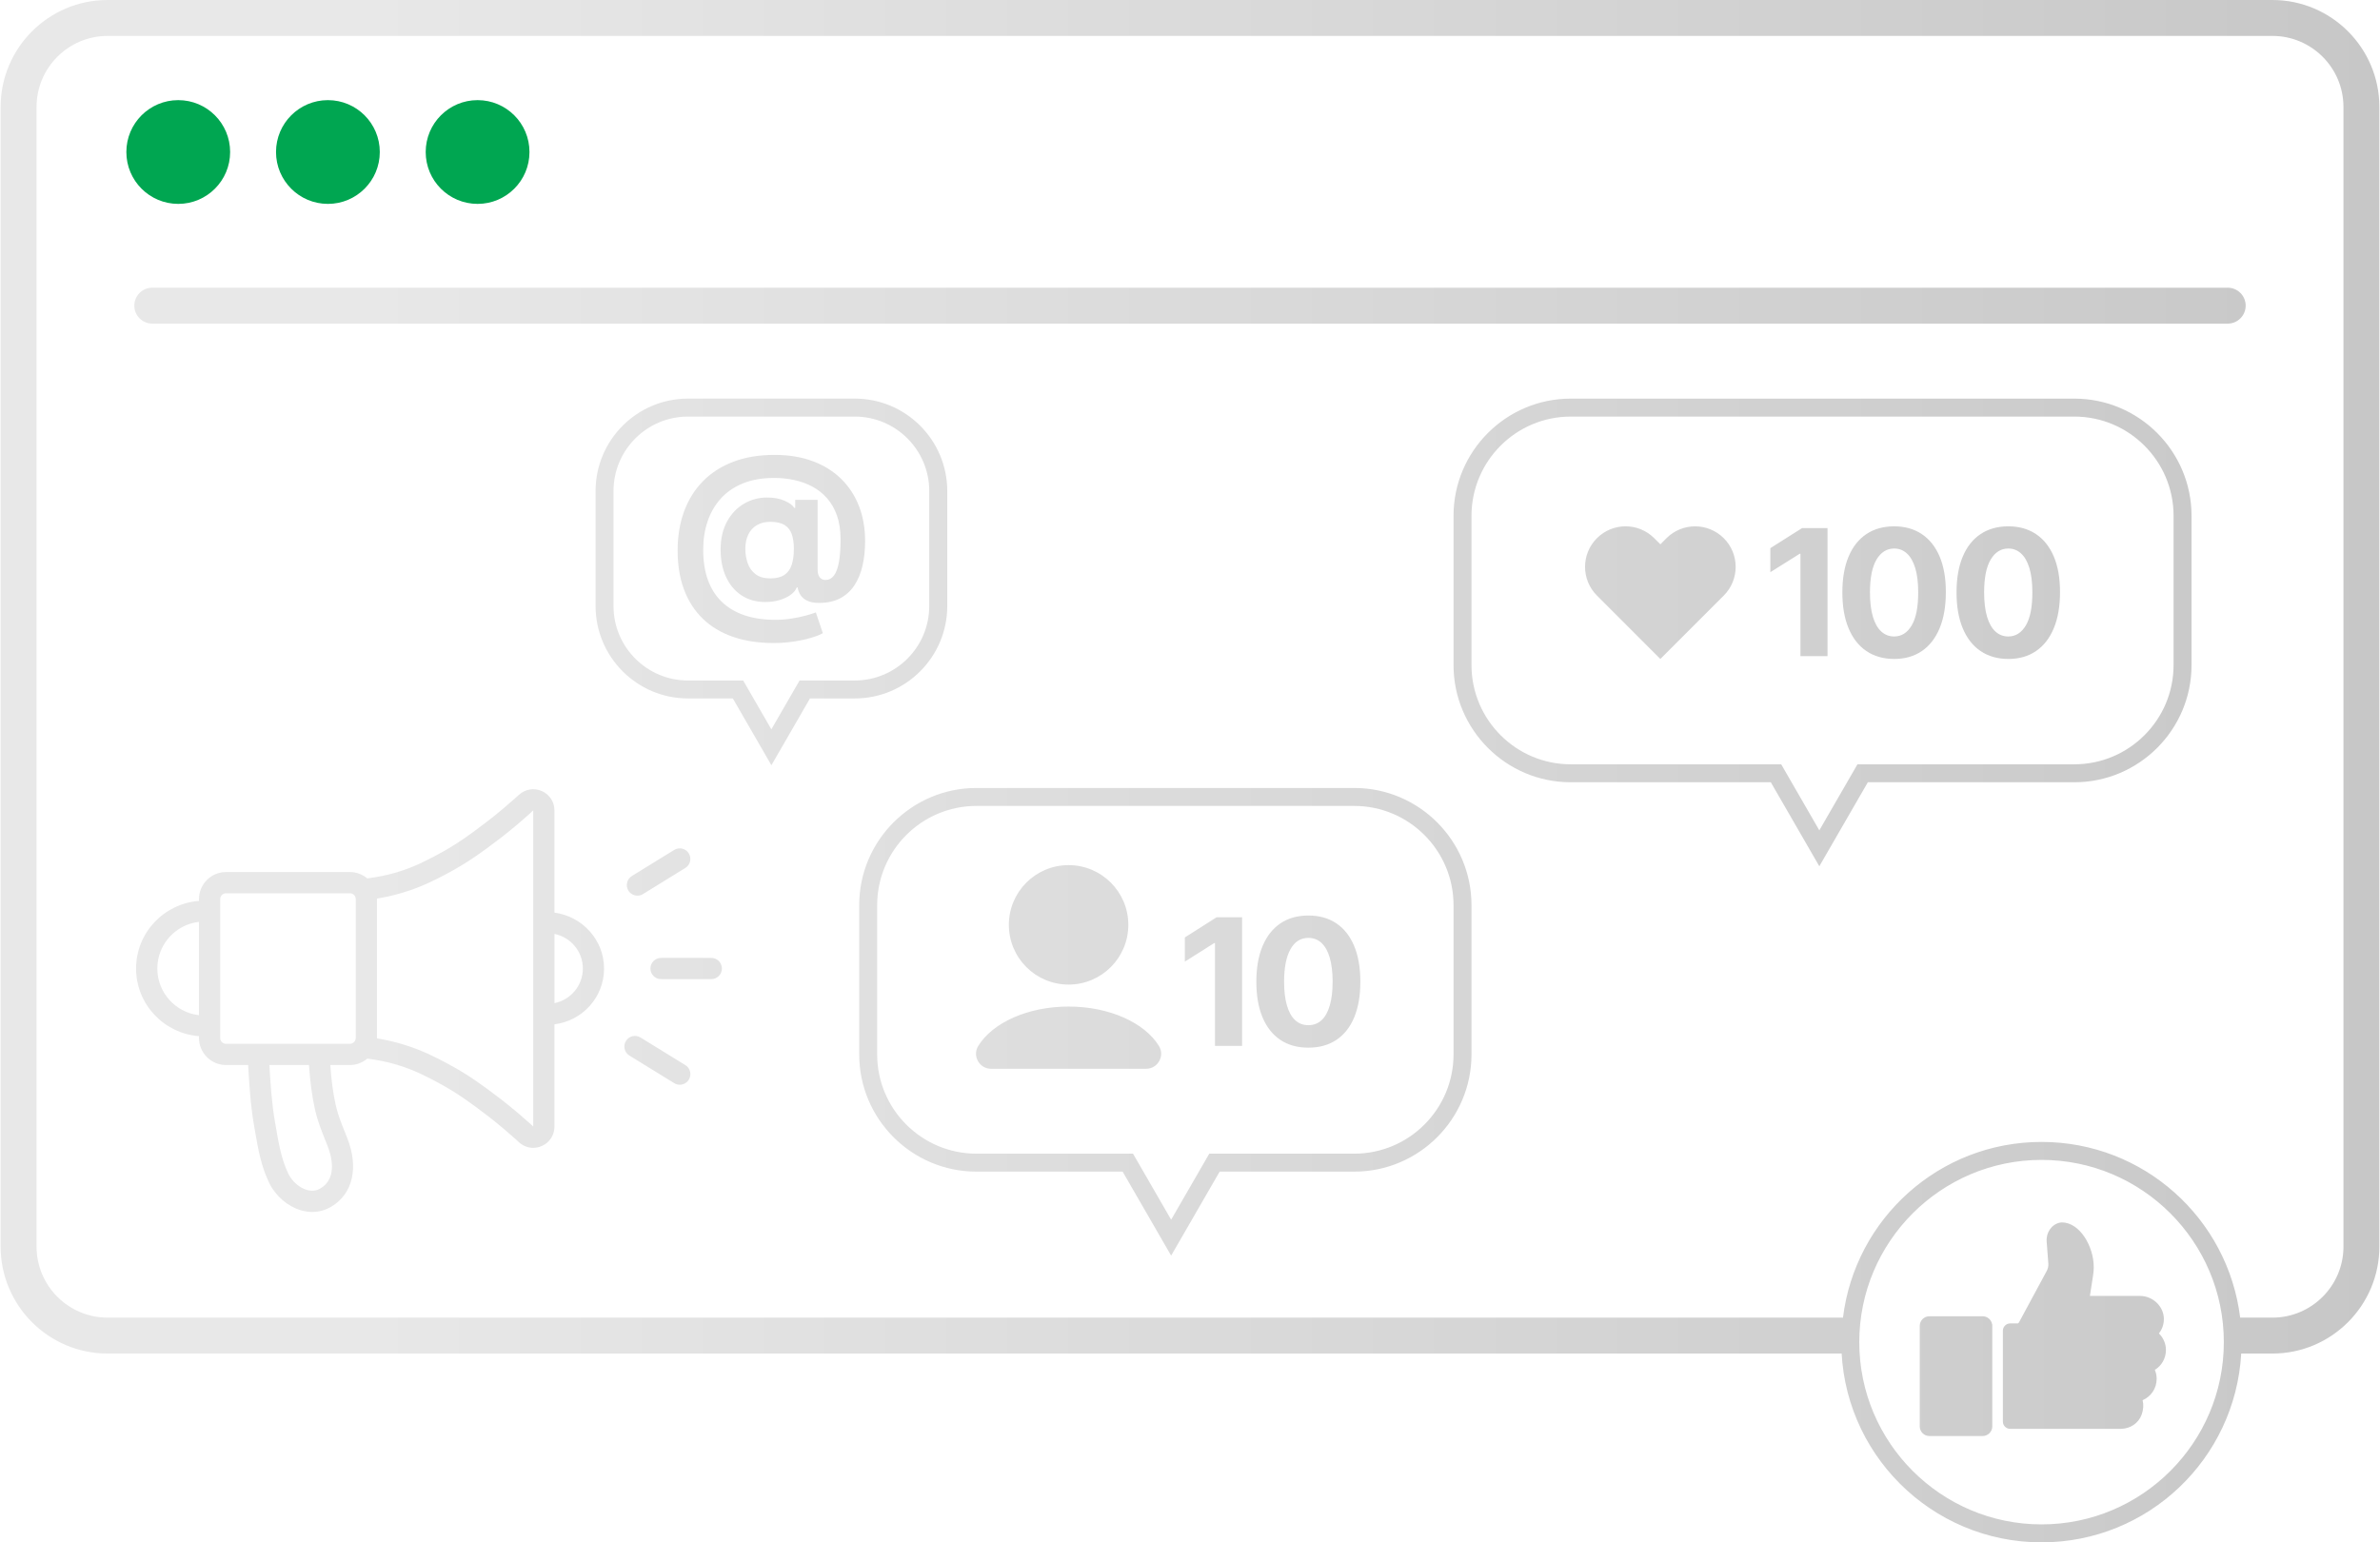 <?xml version="1.0" encoding="UTF-8"?>
<svg xmlns="http://www.w3.org/2000/svg" width="108" height="70" version="1.1" xmlns:xlink="http://www.w3.org/1999/xlink" viewBox="0 0 132.45 85.889">
  <defs>
    <style>
      .cls-1 {
        fill: #00a651;
      }

      .cls-2 {
        fill: url(#linear-gradient);
      }
    </style>
    <linearGradient id="linear-gradient" x1=".003" y1="42.945" x2="132.447" y2="42.945" gradientUnits="userSpaceOnUse">
      <stop offset=".154" stop-color="#e8e8e8"/>
      <stop offset="1" stop-color="#c7c7c7"/>
    </linearGradient>
  </defs>
  <!-- Generator: Adobe Illustrator 28.7.1, SVG Export Plug-In . SVG Version: 1.2.0 Build 142)  -->
  <g>
    <g id="Layer_1">
      <path class="cls-1" d="M12.781,8.465c0,1.595-1.293,2.889-2.889,2.889s-2.889-1.293-2.889-2.889,1.293-2.889,2.889-2.889,2.889,1.293,2.889,2.889ZM18.225,5.576c-1.595,0-2.889,1.293-2.889,2.889s1.293,2.889,2.889,2.889,2.889-1.293,2.889-2.889-1.293-2.889-2.889-2.889ZM26.559,5.576c-1.595,0-2.889,1.293-2.889,2.889s1.293,2.889,2.889,2.889,2.889-1.293,2.889-2.889-1.293-2.889-2.889-2.889Z"/>
      <path class="cls-2" d="M125.003,17.021c0,.552-.447,1-1,1H8.447c-.553,0-1-.448-1-1s.447-1,1-1h115.556c.553,0,1,.448,1,1ZM81.898,50.406v8.312c0,3.599-2.928,6.526-6.526,6.526h-7.496l-2.701,4.678-2.701-4.678h-8.141c-3.599,0-6.526-2.928-6.526-6.526v-8.312c0-3.599,2.928-6.526,6.526-6.526h21.039c3.599,0,6.526,2.928,6.526,6.526ZM80.898,50.406c0-3.047-2.479-5.526-5.526-5.526h-21.039c-3.047,0-5.526,2.479-5.526,5.526v8.312c0,3.047,2.479,5.526,5.526,5.526h8.719l2.123,3.678,2.123-3.678h8.074c3.047,0,5.526-2.479,5.526-5.526v-8.312ZM65.938,52.205v1.346l1.635-1.034h.043v5.727h1.51v-7.165h-1.418l-1.77,1.125ZM75.366,52.681c.23.549.344,1.21.344,1.986s-.114,1.437-.341,1.984c-.228.547-.558.965-.989,1.255-.431.29-.952.435-1.565.435-.609,0-1.13-.145-1.561-.435-.431-.29-.762-.708-.991-1.255-.229-.547-.344-1.208-.344-1.984,0-.773.116-1.434.347-1.984.231-.55.562-.971.993-1.263.431-.292.951-.437,1.561-.437.606,0,1.124.146,1.556.437.431.292.762.712.99,1.26ZM74.166,54.667c0-.52-.053-.96-.156-1.322-.104-.362-.256-.639-.457-.83-.2-.19-.446-.286-.738-.286-.433,0-.767.213-1.0.637-.234.425-.351,1.025-.351,1.801,0,.516.052.955.156,1.317.104.362.257.638.459.825.201.188.447.281.736.281.292,0,.537-.094.738-.281.2-.187.353-.463.457-.825.104-.362.156-.801.156-1.317ZM59.465,54.828c1.837,0,3.326-1.489,3.326-3.326s-1.489-3.326-3.326-3.326-3.326,1.489-3.326,3.326,1.489,3.326,3.326,3.326ZM59.465,56.052c-2.286,0-4.241.91-5.031,2.195-.341.555.064,1.27.715,1.27h8.632c.652,0,1.057-.715.715-1.27-.79-1.286-2.745-2.195-5.031-2.195ZM120.449,73.468c.002-.334-.131-.654-.375-.9-.254-.256-.603-.402-.958-.402h-2.786l.18-1.162c.023-.147.034-.297.034-.446,0-1.149-.776-2.486-1.777-2.486-.029,0-.061.004-.096.01-.477.093-.786.564-.749,1.049l.093,1.224c.006.082,0,.162-.019.24-.019.078-.05.153-.092.222l-1.53,2.836-.051.044h-.43c-.226,0-.409.183-.409.408v5.056c0,.225.183.408.409.408h2.287v-0l3.887-.002.014-0c.497-.013.957-.314,1.127-.781.102-.281.12-.557.057-.813.467-.199.782-.659.782-1.188,0-.175-.035-.344-.102-.502.379-.23.618-.643.618-1.104,0-.352-.144-.684-.39-.924.175-.223.273-.497.275-.788ZM110.359,73.299h-2.967c-.296,0-.536.24-.536.536v5.596c0,.296.24.536.536.536h2.967c.295,0,.536-.24.536-.536v-5.68l-.007.006c-.038-.259-.26-.458-.53-.458ZM47.563,38.894h-2.497l-2.148,3.72-2.147-3.72h-2.497c-2.837,0-5.145-2.308-5.145-5.145v-6.407c0-2.837,2.308-5.145,5.145-5.145h9.29c2.837,0,5.145,2.308,5.145,5.145v6.407c0,2.837-2.308,5.145-5.145,5.145ZM51.707,33.75v-6.407c0-2.285-1.859-4.145-4.145-4.145h-9.29c-2.285,0-4.145,1.859-4.145,4.145v6.407c0,2.285,1.859,4.145,4.145,4.145h3.075l1.569,2.72,1.57-2.72h3.075c2.285,0,4.145-1.859,4.145-4.145ZM47.796,28.185c.226.587.34,1.236.34,1.948,0,.482-.047.931-.14,1.348-.093.416-.241.782-.444,1.096-.203.314-.468.559-.795.735-.327.175-.726.263-1.197.263-.242,0-.445-.036-.612-.107s-.295-.173-.389-.305c-.093-.131-.154-.283-.184-.455h-.043c-.058.154-.172.291-.34.414-.168.122-.373.22-.617.293-.243.073-.505.11-.786.11-.511,0-.953-.122-1.326-.365-.372-.243-.661-.584-.866-1.022-.204-.439-.306-.947-.306-1.528,0-.61.119-1.131.356-1.564.237-.433.552-.765.945-.995.393-.23.823-.345,1.29-.345.38,0,.707.061.981.184.273.122.447.253.52.391h.06v-.444h1.249v3.891c0,.182.039.323.118.422.079.098.188.148.326.148.183,0,.337-.081.461-.242.124-.16.217-.407.279-.74.063-.333.093-.757.093-1.277,0-.504-.065-.944-.197-1.321-.131-.376-.315-.698-.551-.967-.235-.268-.508-.486-.819-.652-.31-.166-.647-.288-1.008-.366-.361-.079-.734-.118-1.118-.118-.661,0-1.24.1-1.736.301-.497.201-.909.482-1.236.844-.327.361-.573.785-.737,1.271-.165.486-.247,1.014-.247,1.584,0,.632.087,1.19.26,1.674.174.484.431.891.773,1.221.342.331.762.581,1.26.751.499.17,1.073.255,1.723.255.307,0,.606-.023.899-.069.292-.046.555-.1.791-.165.236-.064.425-.123.568-.178l.388,1.156c-.16.092-.384.179-.671.263-.287.084-.608.153-.964.206-.356.053-.724.079-1.103.079-.848,0-1.603-.115-2.266-.345-.662-.23-1.222-.566-1.679-1.008-.456-.442-.804-.981-1.043-1.617-.239-.635-.359-1.36-.359-2.176,0-.803.12-1.532.361-2.186.241-.654.593-1.215,1.055-1.684.461-.47,1.027-.83,1.695-1.082.668-.252,1.43-.378,2.285-.378.792,0,1.5.116,2.123.348.623.232,1.151.561,1.586.986.434.426.765.931.992,1.517ZM44.169,30.555c0-.317-.04-.588-.118-.811-.079-.222-.213-.393-.403-.51-.19-.116-.455-.175-.795-.175-.292,0-.542.063-.751.189-.208.125-.365.3-.473.523-.108.222-.162.487-.162.794,0,.282.044.547.131.797.087.25.233.454.436.611.203.158.476.236.819.236.329,0,.589-.063.781-.189.192-.126.329-.311.411-.556.082-.245.124-.548.124-.91ZM33.601,53.933c0,1.605-1.21,2.917-2.763,3.108v5.696c0,.475-.27.889-.703,1.08-.156.068-.319.103-.48.103-.286,0-.567-.107-.791-.312l-.239-.216c-.845-.757-1.516-1.266-1.701-1.403-.694-.526-1.476-1.119-2.61-1.724-.602-.319-1.282-.683-2.253-.975-.534-.16-1.086-.268-1.643-.339-.27.226-.609.357-.965.357h-1.095c.058.848.156,1.579.306,2.249.12.528.317,1.018.526,1.536l.105.265c.658,1.65.321,3.12-.878,3.835-.331.197-.691.297-1.064.297-.211,0-.426-.032-.642-.096-.725-.215-1.394-.79-1.744-1.501-.462-.934-.635-1.94-.802-2.915l-.049-.281c-.198-1.129-.267-2.276-.333-3.389h-1.231c-.83,0-1.506-.676-1.506-1.507v-.1c-1.954-.154-3.502-1.776-3.502-3.768,0-1.992,1.548-3.611,3.502-3.765v-.1c0-.831.676-1.507,1.506-1.507h6.9c.356,0,.695.13.964.354.557-.071,1.109-.178,1.643-.339.971-.292,1.651-.655,2.253-.975,1.135-.604,1.916-1.197,2.605-1.721.19-.141.861-.649,1.715-1.415l.233-.207c.348-.317.834-.396,1.27-.207.433.191.702.604.702,1.077v5.693c1.535.203,2.763,1.508,2.763,3.11ZM11.047,56.532v-5.196c-1.304.147-2.32,1.256-2.32,2.597,0,1.343,1.017,2.452,2.32,2.6ZM17.171,59.308h-2.204c.062,1.057.132,2.146.314,3.185l.049.285c.153.891.312,1.812.697,2.593.207.419.606.769,1.02.891.277.081.535.055.766-.084.975-.58.595-1.859.386-2.383l-.104-.26c-.216-.539-.44-1.096-.582-1.717-.17-.754-.279-1.562-.341-2.51ZM19.453,58.126c.104,0,.203-.053.266-.142.037-.053.056-.116.056-.183v-7.733c0-.069-.02-.134-.06-.191-.058-.083-.155-.134-.263-.134h-6.9c-.179,0-.324.146-.324.325v7.733c0,.18.146.325.324.325h6.9ZM29.658,62.733l-0-6.249c0-.001-.001-.002-.001-.003v-5.093c0-.001 0-.001 0-.002l-0-6.262-.231.22c-.895.801-1.602,1.337-1.797,1.481-.685.52-1.542,1.171-2.761,1.819-.617.328-1.385.737-2.468,1.062-.471.143-.954.254-1.443.333v7.785c.489.079.973.19,1.443.333,1.083.325,1.851.734,2.468,1.062,1.219.648,2.076,1.3,2.766,1.822.19.142.897.678,1.789,1.476l.235.214ZM32.42,53.933c0-.951-.681-1.747-1.581-1.925v3.853c.9-.178,1.581-.975,1.581-1.928ZM39.571,53.343h-2.797c-.326,0-.591.265-.591.591s.265.591.591.591h2.797c.326,0,.591-.265.591-.591s-.265-.591-.591-.591ZM38.126,59.312l-2.495-1.536c-.279-.172-.643-.085-.812.193-.171.277-.085.642.193.812l2.495,1.536c.097.06.203.088.309.088.198,0,.393-.1.504-.281.171-.277.085-.642-.193-.812ZM35.768,49.788l2.357-1.453c.278-.171.364-.535.193-.812-.171-.279-.534-.365-.812-.193l-2.357,1.453c-.278.171-.364.535-.193.812.111.182.306.281.504.281.105,0,.212-.028.309-.088ZM121.989,28.724v8.312c0,3.599-2.928,6.526-6.526,6.526h-11.497l-2.701,4.678-2.701-4.678h-11.14c-3.599,0-6.526-2.928-6.526-6.526v-8.312c0-3.599,2.928-6.526,6.526-6.526h28.039c3.599,0,6.526,2.928,6.526,6.526ZM120.989,28.724c0-3.047-2.479-5.526-5.526-5.526h-28.039c-3.047,0-5.526,2.479-5.526,5.526v8.312c0,3.047,2.479,5.526,5.526,5.526h11.718l2.123,3.678,2.123-3.678h12.075c3.047,0,5.526-2.479,5.526-5.526v-8.312ZM98.538,30.525v1.338l1.633-1.024h.042v5.701h1.508v-7.132h-1.417l-1.766,1.117ZM107.964,30.993c.231.547.347,1.209.345,1.986,0,.783-.116,1.451-.347,2.007-.231.555-.562.979-.991,1.271-.429.293-.943.438-1.542.438-.6-.002-1.114-.149-1.545-.441-.431-.293-.762-.717-.992-1.271-.231-.555-.346-1.223-.344-2.003,0-.777.116-1.44.347-1.988.231-.548.562-.965.993-1.252.431-.286.944-.43,1.541-.43s1.11.144,1.541.432.762.705.994,1.252ZM106.77,32.98c0-.541-.056-.991-.166-1.351-.11-.36-.266-.631-.467-.812-.2-.182-.437-.271-.708-.271-.406,0-.731.203-.976.609s-.367,1.015-.369,1.824c0,.549.056,1.005.165,1.371.11.365.267.64.469.821.202.183.438.273.711.273.408,0,.734-.205.979-.616.243-.411.364-1.027.362-1.85ZM114.321,30.993c.231.547.347,1.209.345,1.986,0,.783-.116,1.451-.347,2.007-.231.555-.562.979-.991,1.271-.429.293-.943.438-1.542.438-.6-.002-1.114-.149-1.545-.441-.431-.293-.762-.717-.992-1.271-.231-.555-.346-1.223-.344-2.003,0-.777.116-1.44.347-1.988.231-.548.562-.965.993-1.252.431-.286.944-.43,1.541-.43s1.11.144,1.541.432.762.705.994,1.252ZM113.126,32.98c0-.541-.056-.991-.166-1.351-.11-.36-.266-.631-.467-.812-.2-.182-.437-.271-.708-.271-.406,0-.731.203-.976.609s-.367,1.015-.369,1.824c0,.549.056,1.005.165,1.371.11.365.267.64.469.821.202.183.438.273.711.273.408,0,.734-.205.979-.616.243-.411.364-1.027.362-1.85ZM92.754,29.971l-.339.34-.341-.34c-.882-.882-2.31-.882-3.192,0-.882.881-.882,2.311,0,3.192l3.532,3.533,3.532-3.533c.881-.882.881-2.311-.001-3.192-.882-.88-2.311-.881-3.192.001ZM132.447,5.955v63.465c0,3.283-2.672,5.955-5.955,5.955h-1.737c-.331,5.86-5.174,10.514-11.117,10.514-6.157,0-11.149-4.991-11.149-11.149,0,.214.02.424.032.635H5.958C2.674,75.375.003,72.704.003,69.42V5.955C.003,2.671,2.674 0,5.958 0h120.534C129.775 0,132.447,2.671,132.447,5.955ZM123.787,74.74c0-5.596-4.553-10.149-10.149-10.149-5.596,0-10.149,4.553-10.149,10.149,0,5.596,4.553,10.149,10.149,10.149,5.596,0,10.149-4.553,10.149-10.149ZM130.447,5.955c0-2.181-1.774-3.955-3.955-3.955H5.958c-2.181,0-3.955,1.774-3.955,3.955v63.465c0,2.181,1.774,3.955,3.955,3.955h96.624c.674-5.512,5.362-9.784,11.057-9.784s10.383,4.272,11.057,9.784h1.797c2.181,0,3.955-1.774,3.955-3.955V5.955Z"/>
    </g>
  </g>
</svg>
